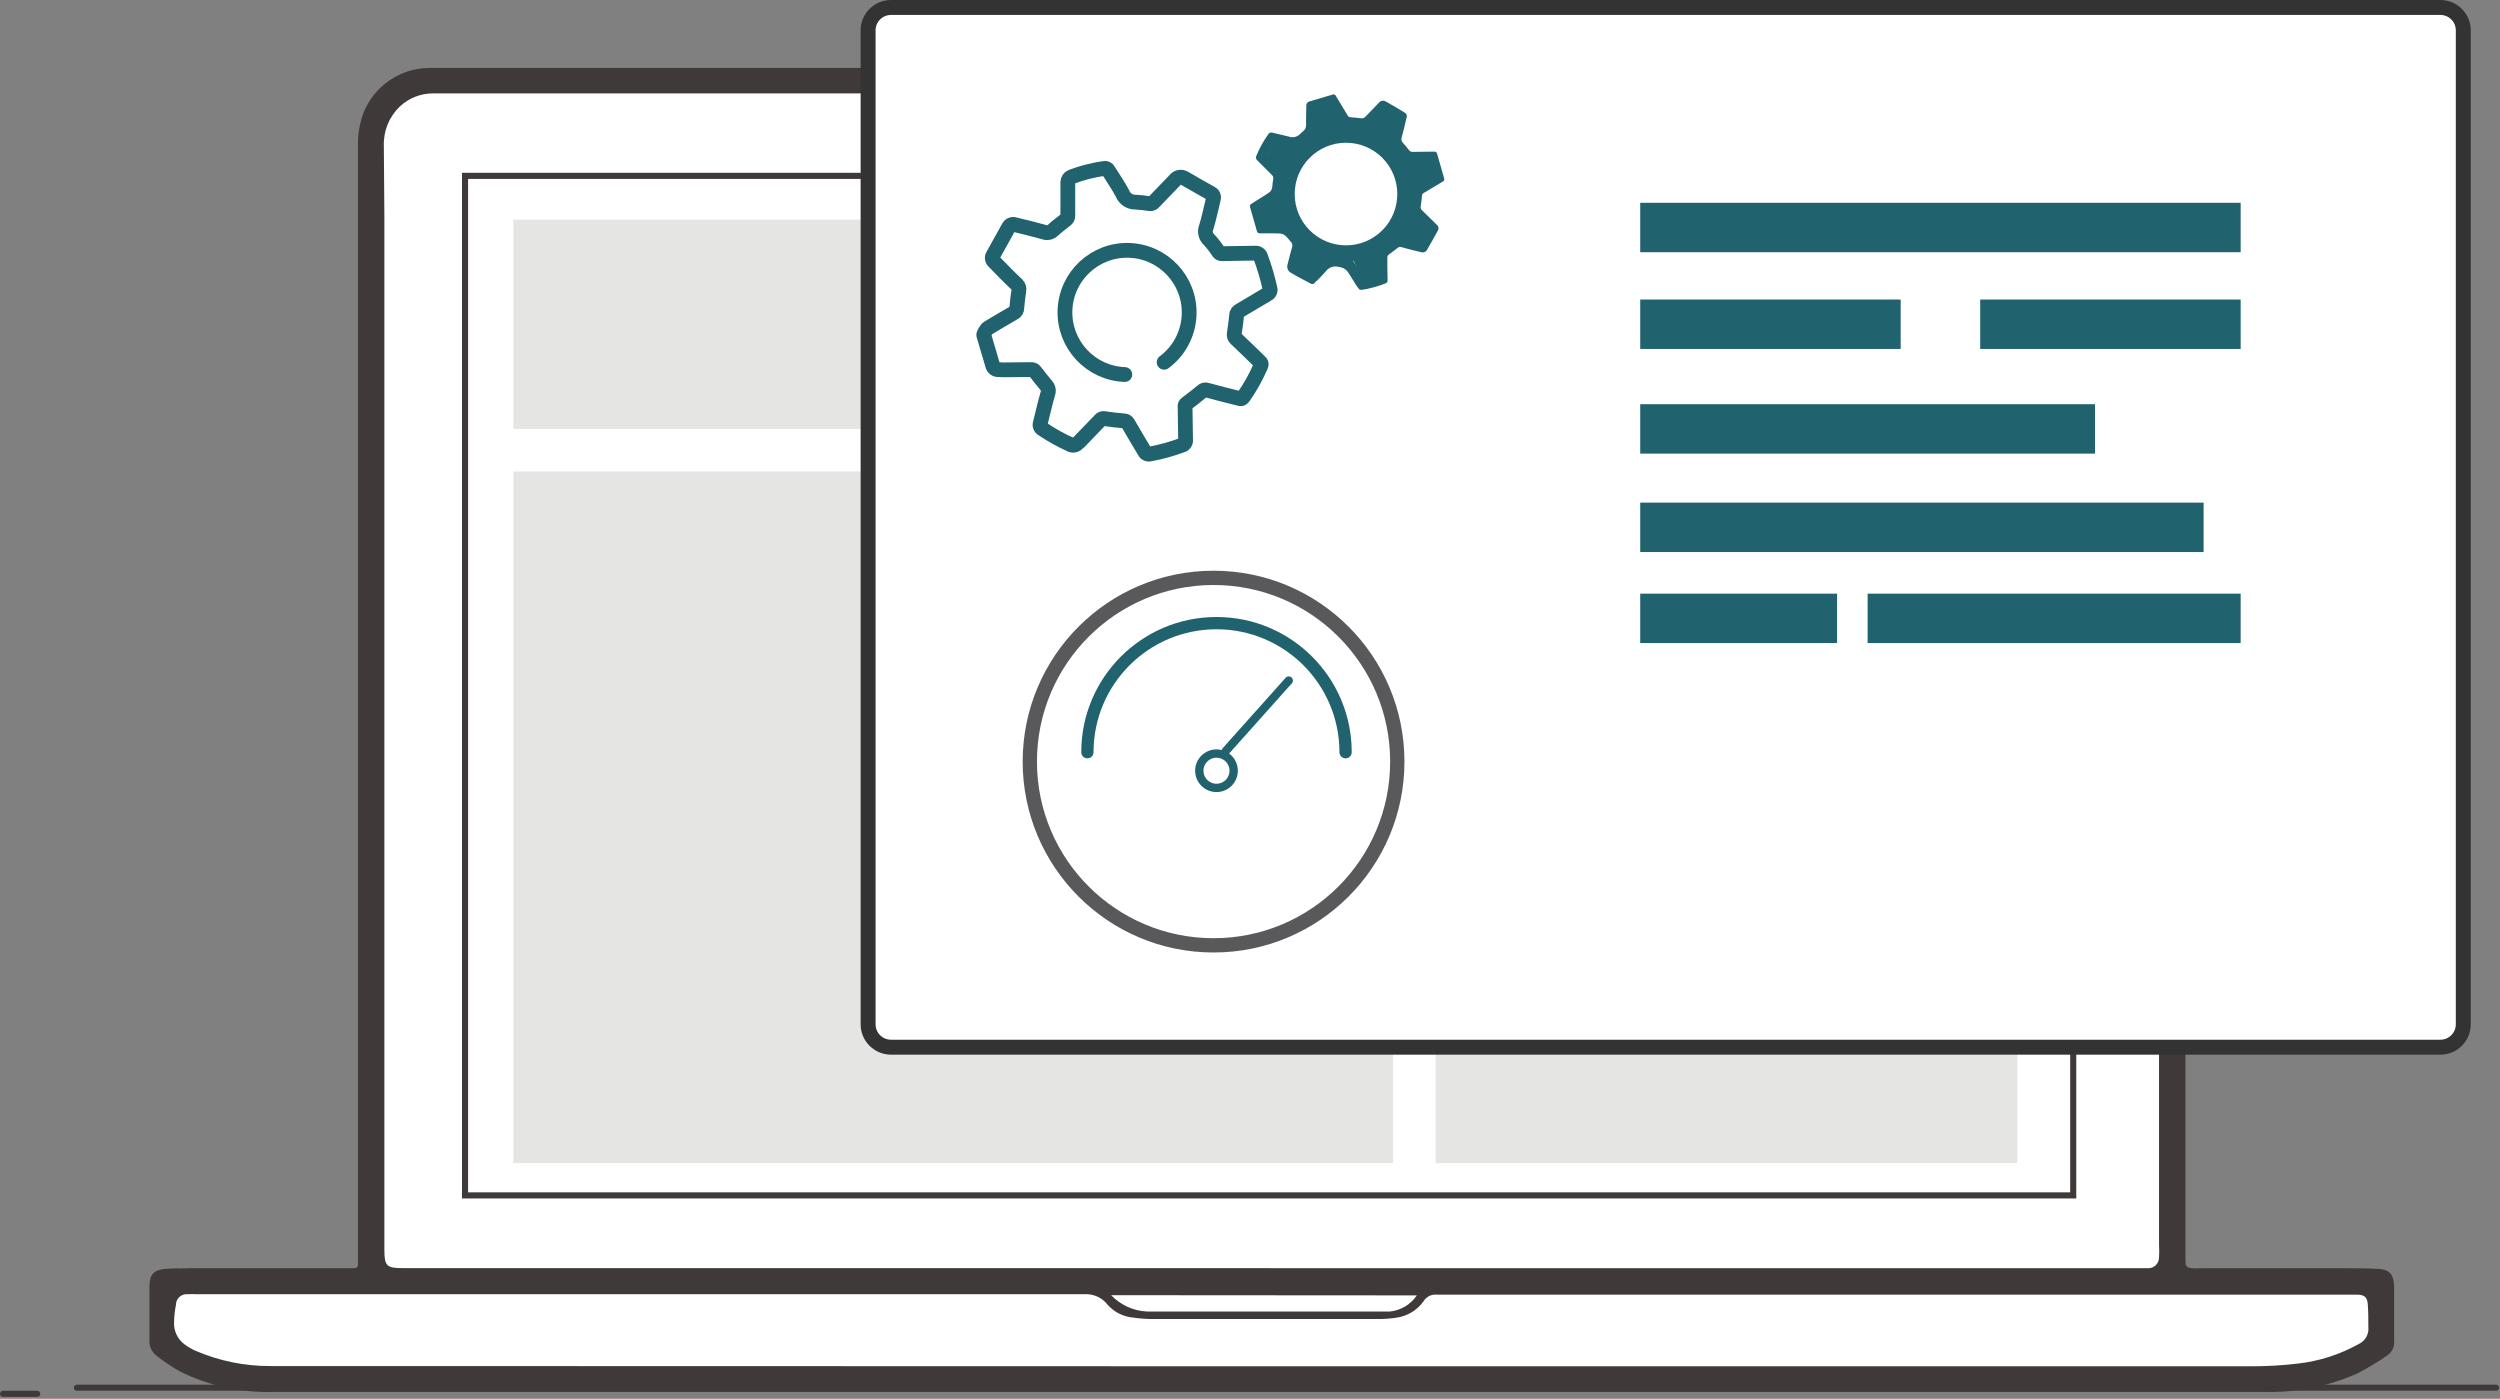 <svg width="336" height="188" viewBox="0 0 336 188" fill="none" xmlns="http://www.w3.org/2000/svg">
<rect x="0" y="0" width="336" height="188" fill="#808080" stroke="none"/>
<path d="M22.055 173.956L24.061 170.449L49.785 172.195V17.157L53.205 12.551L57.318 10.66H284.211L290.23 12.551L292.092 20.924V170.449L294.142 172.541L318.321 172.195L320.152 175.168V180.755L310.222 185.548H30.615L22.055 180.755V173.956Z" fill="white"/>
<path d="M170.931 9.117H283.663C288.365 9.063 292.459 12.318 293.464 16.911C293.645 17.78 293.732 18.665 293.724 19.553V169.381C293.724 170.161 293.854 170.348 294.619 170.449C295.014 170.478 295.409 170.478 295.802 170.449H314.956C316.4 170.449 317.843 170.449 319.287 170.522C321.12 170.522 321.755 171.214 321.77 173.033V180.25C321.841 181.012 321.487 181.751 320.847 182.17C319.559 183.065 318.213 183.875 316.819 184.594C312.962 186.316 308.772 187.164 304.549 187.078H36.621C32.309 187.191 28.038 186.244 24.178 184.321C23.088 183.701 22.046 183.002 21.06 182.227C20.38 181.719 20.008 180.895 20.079 180.048V172.918C20.079 171.287 20.67 170.65 22.316 170.522C22.893 170.522 23.456 170.449 24.033 170.449H47.504C47.952 170.449 48.139 170.291 48.11 169.843C48.082 169.396 48.11 169.208 48.11 168.905V19.798C48.058 18.226 48.308 16.657 48.846 15.178C50.282 11.562 53.761 9.173 57.651 9.131H170.931V9.117ZM170.729 170.449H288.73C289.527 170.449 290.173 169.803 290.173 169.006C290.21 168.405 290.21 167.802 290.173 167.201V27.996C290.173 25.255 290.275 22.513 290.173 19.769C290.17 18.741 289.994 17.723 289.653 16.752C288.659 14.12 286.084 12.427 283.273 12.551C253.163 12.551 223.049 12.577 192.929 12.624C176.864 12.624 160.803 12.6 144.747 12.551H58.185C56.533 12.555 54.945 13.184 53.739 14.312C52.291 15.697 51.507 17.637 51.588 19.639C51.588 22.843 51.661 26.048 51.661 29.252V168.038C51.661 170.132 51.993 170.434 54.057 170.434H170.773L170.729 170.449ZM170.643 183.627H302.817C304.82 183.622 306.82 183.502 308.807 183.267C311.689 182.946 314.477 182.053 317.008 180.64C317.892 180.23 318.416 179.3 318.306 178.33C318.306 177.334 318.306 176.338 318.233 175.342C318.161 174.346 317.815 174.057 316.906 174H193.089C192.389 173.932 191.711 174.268 191.342 174.866C190.474 176.1 189.128 176.912 187.632 177.103C186.868 177.218 186.096 177.277 185.323 177.277H154.837C154.006 177.272 153.177 177.209 152.355 177.09C151.024 176.988 149.783 176.379 148.89 175.386C148.149 174.408 146.967 173.867 145.743 173.943H26.517C26.088 173.921 25.659 173.921 25.232 173.943C24.438 173.863 23.731 174.441 23.651 175.234C23.646 175.285 23.643 175.335 23.645 175.386C23.498 176.117 23.415 176.862 23.398 177.608C23.305 178.823 23.852 180 24.842 180.711C25.293 181.04 25.777 181.321 26.285 181.548C29.476 182.919 32.917 183.618 36.39 183.598H53.307L170.643 183.627ZM149.338 174.073C150.596 175.391 152.311 176.176 154.131 176.266H186.824C188.284 176.115 189.601 175.322 190.418 174.101L149.338 174.073Z" fill="#3F3A39"/>
<line x1="10.326" y1="186.508" x2="335.461" y2="186.508" stroke="#3F3A39" stroke-width="0.821" stroke-linecap="round"/>
<line x1="5.003" y1="187.329" x2="0.41" y2="187.329" stroke="#3F3A39" stroke-width="0.821" stroke-linecap="round"/>
<rect x="62.501" y="23.637" width="216.139" height="137.025" fill="white" stroke="#3F3A39" stroke-width="0.821" stroke-linecap="round"/>
<rect x="68.996" y="29.512" width="202.138" height="28.133" fill="#E5E5E4"/>
<rect x="68.996" y="63.36" width="118.231" height="92.957" fill="#E5E5E4"/>
<rect x="192.943" y="63.36" width="78.191" height="92.957" fill="#E5E5E4"/>
<path d="M116.673 4.082C116.673 2.382 118.051 1.004 119.751 1.004H327.988C329.688 1.004 331.066 2.382 331.066 4.082V137.665C331.066 139.365 329.688 140.743 327.988 140.743H119.751C118.051 140.743 116.673 139.365 116.673 137.665V4.082Z" fill="white" stroke="#333333" stroke-width="2.009"/>
<path d="M182.713 38.925C182.573 38.749 182.431 38.574 182.293 38.364L181.242 36.683C180.962 36.224 180.479 35.925 179.942 35.877C179.274 35.68 178.555 35.935 178.158 36.509C177.695 37.036 177.204 37.539 176.687 38.013C176.569 38.179 176.343 38.226 176.167 38.12C175.259 37.63 174.349 37.172 173.474 36.649C173.086 36.421 172.911 35.955 173.052 35.528C173.228 34.758 173.442 33.988 173.648 33.254C173.753 32.985 173.684 32.681 173.474 32.484C172.564 31.364 172.564 31.364 171.092 31.364H169.343C169.142 31.383 168.962 31.246 168.924 31.049C168.609 29.999 168.328 28.913 168.014 27.863C167.944 27.652 168.052 27.424 168.259 27.343C168.995 26.889 169.689 26.434 170.429 25.979C170.748 25.813 170.961 25.496 170.989 25.138C171.025 24.748 171.058 24.404 171.129 24.018C171.158 23.836 171.092 23.652 170.954 23.529L168.96 21.533C168.789 21.385 168.745 21.137 168.855 20.939C169.274 19.909 169.814 18.933 170.464 18.032C170.567 17.851 170.783 17.763 170.984 17.824C171.754 18.032 172.559 18.174 173.329 18.383C173.797 18.53 174.309 18.408 174.66 18.067C175.57 17.299 175.57 17.299 175.534 16.107C175.534 15.442 175.57 14.809 175.57 14.147C175.573 13.927 175.711 13.732 175.919 13.657L179.105 12.713C179.276 12.639 179.473 12.719 179.547 12.889L179.559 12.923C180.079 13.764 180.609 14.638 181.101 15.477C181.17 15.648 181.335 15.759 181.519 15.758C181.975 15.793 182.465 15.828 182.921 15.898C183.142 15.937 183.368 15.857 183.515 15.688C184.109 15.059 184.705 14.463 185.3 13.833C185.528 13.524 185.958 13.446 186.279 13.657C187.155 14.147 187.996 14.638 188.835 15.163C189.053 15.29 189.142 15.56 189.044 15.793C188.835 16.703 188.626 17.611 188.379 18.489C188.301 18.719 188.355 18.974 188.521 19.153C188.835 19.502 189.115 19.853 189.395 20.203C189.497 20.333 189.65 20.41 189.816 20.414C190.795 20.378 191.776 20.414 192.755 20.378C192.938 20.353 193.11 20.476 193.145 20.657C193.459 21.744 193.775 22.828 194.089 23.948C194.165 24.122 194.087 24.324 193.915 24.404C193.074 24.893 192.234 25.418 191.393 25.908C191.224 25.979 191.114 26.144 191.114 26.328C191.079 26.784 191.009 27.274 190.939 27.728C190.9 27.939 190.981 28.155 191.15 28.288C191.815 28.918 192.448 29.587 193.11 30.213C193.366 30.419 193.412 30.79 193.214 31.054C192.759 31.895 192.306 32.698 191.815 33.539C191.666 33.855 191.303 34.007 190.974 33.889C190.098 33.679 189.259 33.468 188.384 33.225C188.192 33.152 187.977 33.191 187.824 33.328C187.434 33.644 187.054 33.924 186.669 34.204C186.527 34.294 186.446 34.456 186.459 34.623C186.459 35.639 186.459 36.618 186.493 37.635C186.519 37.832 186.404 38.022 186.215 38.089C185.176 38.498 184.096 38.791 182.995 38.964C182.904 38.931 182.808 38.918 182.713 38.925ZM192.092 21.842C191.288 21.842 190.483 21.878 189.713 21.878C189.382 21.868 189.053 21.82 188.734 21.739C188.617 21.687 188.519 21.601 188.453 21.493C188.312 21.317 188.242 21.103 188.104 20.934C187.714 20.443 187.332 19.953 186.983 19.463C186.846 19.296 186.806 19.07 186.878 18.867C187.087 18.062 187.299 17.223 187.542 16.418C187.613 16.137 187.613 15.963 187.299 15.859C187.118 15.778 186.944 15.685 186.779 15.577C186.149 15.227 186.009 15.263 185.517 15.788C185.028 16.313 184.538 16.767 184.049 17.259C183.824 17.498 183.493 17.603 183.172 17.537C182.436 17.432 181.668 17.361 180.934 17.259C180.641 17.248 180.378 17.09 180.233 16.838C180.057 16.522 179.843 16.242 179.672 15.963C179.357 15.437 179.078 14.912 178.798 14.457C178.308 14.562 177.852 14.704 177.396 14.807C177.135 14.856 176.961 15.106 177.006 15.367C177.042 16.207 177.042 17.083 177.042 17.924C177.049 18.055 176.998 18.182 176.902 18.273C176.237 18.832 175.536 19.357 174.837 19.918C174.59 20.14 174.246 20.22 173.927 20.129C173.122 19.918 172.316 19.739 171.513 19.497C171.366 19.43 171.192 19.492 171.123 19.637C171.124 19.656 171.109 19.673 171.091 19.673H171.087C170.947 19.953 170.773 20.233 170.598 20.514C170.353 20.968 170.353 20.968 170.738 21.353C171.334 21.913 171.892 22.472 172.453 23.034C172.59 23.201 172.664 23.412 172.664 23.628C172.593 24.503 172.453 25.378 172.382 26.288C172.384 26.472 172.272 26.637 172.104 26.708C171.334 27.164 170.564 27.654 169.757 28.109C169.59 28.192 169.504 28.381 169.549 28.564L169.863 29.614C169.905 29.794 170.066 29.924 170.253 29.929H170.287C171.195 29.894 172.105 29.894 173.014 29.858C173.174 29.845 173.328 29.928 173.404 30.07C173.893 30.735 174.383 31.398 174.943 32.063C175.185 32.3 175.289 32.641 175.224 32.972C175.119 33.461 174.979 33.951 174.834 34.442C174.731 34.863 174.59 35.281 174.484 35.703C174.94 35.982 175.394 36.193 175.814 36.473C175.911 36.561 176.059 36.554 176.147 36.458L176.164 36.438C176.164 36.419 176.177 36.404 176.196 36.402H176.199C176.76 35.808 177.319 35.281 177.846 34.687C178.153 34.371 178.605 34.238 179.034 34.338C179.806 34.442 180.574 34.549 181.344 34.616C181.528 34.616 181.695 34.728 181.766 34.897C182.185 35.633 182.64 36.367 183.064 37.105C183.169 37.28 183.311 37.42 183.52 37.35C184.01 37.245 184.535 37.105 184.989 37V34.13C184.994 33.855 185.124 33.598 185.34 33.429C185.934 32.94 186.566 32.486 187.158 32.001C187.388 31.798 187.702 31.719 187.999 31.79C188.838 32.001 189.644 32.21 190.484 32.42C190.606 32.452 190.734 32.426 190.834 32.35C191.114 31.895 191.354 31.44 191.639 30.949C191.597 30.909 191.562 30.861 191.535 30.809C191.015 30.319 190.484 29.761 189.924 29.305C189.487 28.984 189.282 28.433 189.406 27.905C189.532 27.307 189.59 26.698 189.579 26.087C189.544 25.72 189.721 25.367 190.035 25.177C190.63 24.787 191.224 24.442 191.82 24.057C192.044 23.914 192.279 23.784 192.521 23.667L192.092 21.842Z" fill="#20626E"/>
<path d="M184.042 20.442C187.027 22.102 188.101 25.865 186.443 28.85C184.785 31.834 181.02 32.909 178.037 31.25C175.052 29.592 173.978 25.828 175.636 22.843C175.673 22.779 175.709 22.715 175.747 22.651C177.49 19.831 181.13 18.862 184.042 20.442ZM176.938 23.733C176.188 24.883 176.083 26.336 176.657 27.582C176.926 28.416 177.502 29.119 178.268 29.543C178.962 30.1 179.799 30.451 180.682 30.559C182.609 30.73 184.439 29.681 185.268 27.934C186.433 25.622 185.509 22.806 183.203 21.633C182.99 21.518 182.768 21.425 182.538 21.352C180.34 20.657 177.963 21.666 176.938 23.733Z" fill="#20626E"/>
<path d="M171.477 18.832L174.313 19.392L176.343 18.094L176.903 14.768L178.792 13.684L180.683 16.411L183.412 16.9L185.861 14.835L188.345 16.201L187.646 18.791L189.642 21.417L192.161 21.31L193.461 24.182L190.486 26L190.661 28.521L192.762 31.005L190.623 33.495L188.173 31.955L185.796 34.405L186.111 37.484L183.31 38.464L181.946 35.069L177.99 34.893L176.346 36.644L173.861 36.294L173.79 32.129L173.055 30.799L170.011 30.87L168.365 27.684L172.004 24.78L171.374 22.889L169.944 21.59L171.477 18.832Z" fill="#20626E"/>
<circle cx="180.902" cy="26.08" r="6.895" fill="white"/>
<path d="M132.765 44.105C133.92 43.404 135.11 42.705 136.265 42.04C136.512 41.928 136.665 41.678 136.655 41.408C136.726 40.638 136.795 39.868 136.935 39.099C137.003 38.795 136.91 38.479 136.691 38.259C136.13 37.739 135.605 37.208 135.046 36.649C134.486 36.088 134.065 35.634 133.576 35.145C133.334 34.93 133.289 34.57 133.471 34.304L135.571 30.523C135.738 30.209 136.115 30.074 136.444 30.208C137.744 30.523 139.036 30.837 140.295 31.189C140.733 31.363 141.232 31.251 141.555 30.908C142.075 30.419 142.676 29.998 143.236 29.543C143.422 29.418 143.527 29.205 143.515 28.982V24.467C143.52 24.155 143.714 23.878 144.006 23.767C145.408 23.235 146.863 22.86 148.347 22.647C148.597 22.568 148.867 22.688 148.977 22.928C149.606 23.942 150.307 24.959 150.866 26.009C151.143 26.727 151.847 27.191 152.617 27.164C153.25 27.199 153.881 27.268 154.506 27.373C154.717 27.414 154.933 27.331 155.066 27.164L157.901 24.223C158.2 23.789 158.794 23.677 159.228 23.976L159.232 23.978C160.422 24.678 161.612 25.344 162.801 26.009C163.057 26.139 163.177 26.438 163.083 26.708C162.767 27.969 162.522 29.229 162.136 30.488C161.87 31.094 162.027 31.802 162.525 32.239C162.993 32.75 163.414 33.301 163.787 33.883C163.886 34.033 164.062 34.115 164.241 34.093C165.747 34.057 167.216 34.057 168.722 34.023C169.044 33.988 169.343 34.197 169.421 34.515C169.946 35.904 170.368 37.331 170.682 38.785C170.78 39.073 170.643 39.391 170.366 39.519L166.48 41.829C166.37 41.908 166.285 42.018 166.236 42.144C166.13 43.054 166.025 43.963 165.885 44.873C165.84 45.104 165.919 45.344 166.096 45.502C167.145 46.483 168.161 47.498 169.213 48.513C169.603 48.862 169.564 48.933 169.353 49.387C168.767 50.724 168.051 52.002 167.217 53.203C166.939 53.623 166.868 53.659 166.414 53.519C165.014 53.167 163.613 52.818 162.213 52.433C161.994 52.352 161.747 52.406 161.583 52.573C160.883 53.167 160.182 53.694 159.448 54.253C159.308 54.329 159.237 54.489 159.274 54.643C159.309 56.149 159.309 57.653 159.343 59.158C159.377 59.463 159.184 59.745 158.887 59.823C157.489 60.343 156.049 60.741 154.584 61.013C154.293 61.111 153.976 60.976 153.847 60.699C153.078 59.401 152.308 58.145 151.573 56.848C151.472 56.674 151.285 56.566 151.084 56.568C150.174 56.498 149.265 56.392 148.387 56.254C148.205 56.22 148.019 56.286 147.898 56.428L145.063 59.369C144.989 59.446 144.906 59.517 144.817 59.578C144.558 59.865 144.129 59.924 143.802 59.718C142.536 59.146 141.318 58.465 140.165 57.687C139.858 57.552 139.706 57.203 139.814 56.883C140.165 55.553 140.444 54.189 140.83 52.894C140.979 52.523 140.896 52.099 140.619 51.808C140.101 51.212 139.605 50.549 139.115 49.919C138.99 49.735 138.772 49.641 138.555 49.672C137.329 49.672 136.105 49.708 134.879 49.708C134.67 49.708 134.46 49.672 134.249 49.672C133.856 49.733 133.485 49.47 133.409 49.078C133.02 47.748 132.603 46.382 132.22 45.052C132.136 44.979 132.59 44.207 132.765 44.105Z" stroke="#20626E" stroke-width="1.987"/>
<path d="M151.175 50.335C146.569 50.167 142.968 46.298 143.135 41.69C143.302 37.085 147.172 33.485 151.779 33.651C156.385 33.818 159.985 37.687 159.819 42.295C159.728 44.824 158.492 47.177 156.461 48.688" stroke="#20626E" stroke-width="1.987" stroke-linecap="round"/>
<circle cx="163.102" cy="102.36" r="24.695" stroke="#59595C" stroke-width="1.921" stroke-linecap="round"/>
<path d="M146.146 101.098C146.146 91.517 153.914 83.749 163.497 83.749C173.078 83.749 180.846 91.517 180.846 101.098" stroke="#20626E" stroke-width="1.651" stroke-linecap="round"/>
<circle cx="163.496" cy="103.586" r="2.309" stroke="#20626E" stroke-width="1.12" stroke-linecap="round"/>
<line x1="164.772" y1="100.904" x2="173.207" y2="91.467" stroke="#20626E" stroke-width="1.12" stroke-linecap="round"/>
<rect x="220.446" y="27.256" width="80.698" height="6.64" fill="#20626E"/>
<rect x="220.446" y="54.325" width="61.125" height="6.64" fill="#20626E"/>
<rect x="251.009" y="79.787" width="50.135" height="6.64" fill="#20626E"/>
<rect x="220.446" y="67.554" width="75.719" height="6.64" fill="#20626E"/>
<rect x="220.446" y="79.787" width="26.459" height="6.64" fill="#20626E"/>
<rect x="220.446" y="40.258" width="35.005" height="6.64" fill="#20626E"/>
<rect x="266.14" y="40.258" width="35.005" height="6.64" fill="#20626E"/>
</svg>
